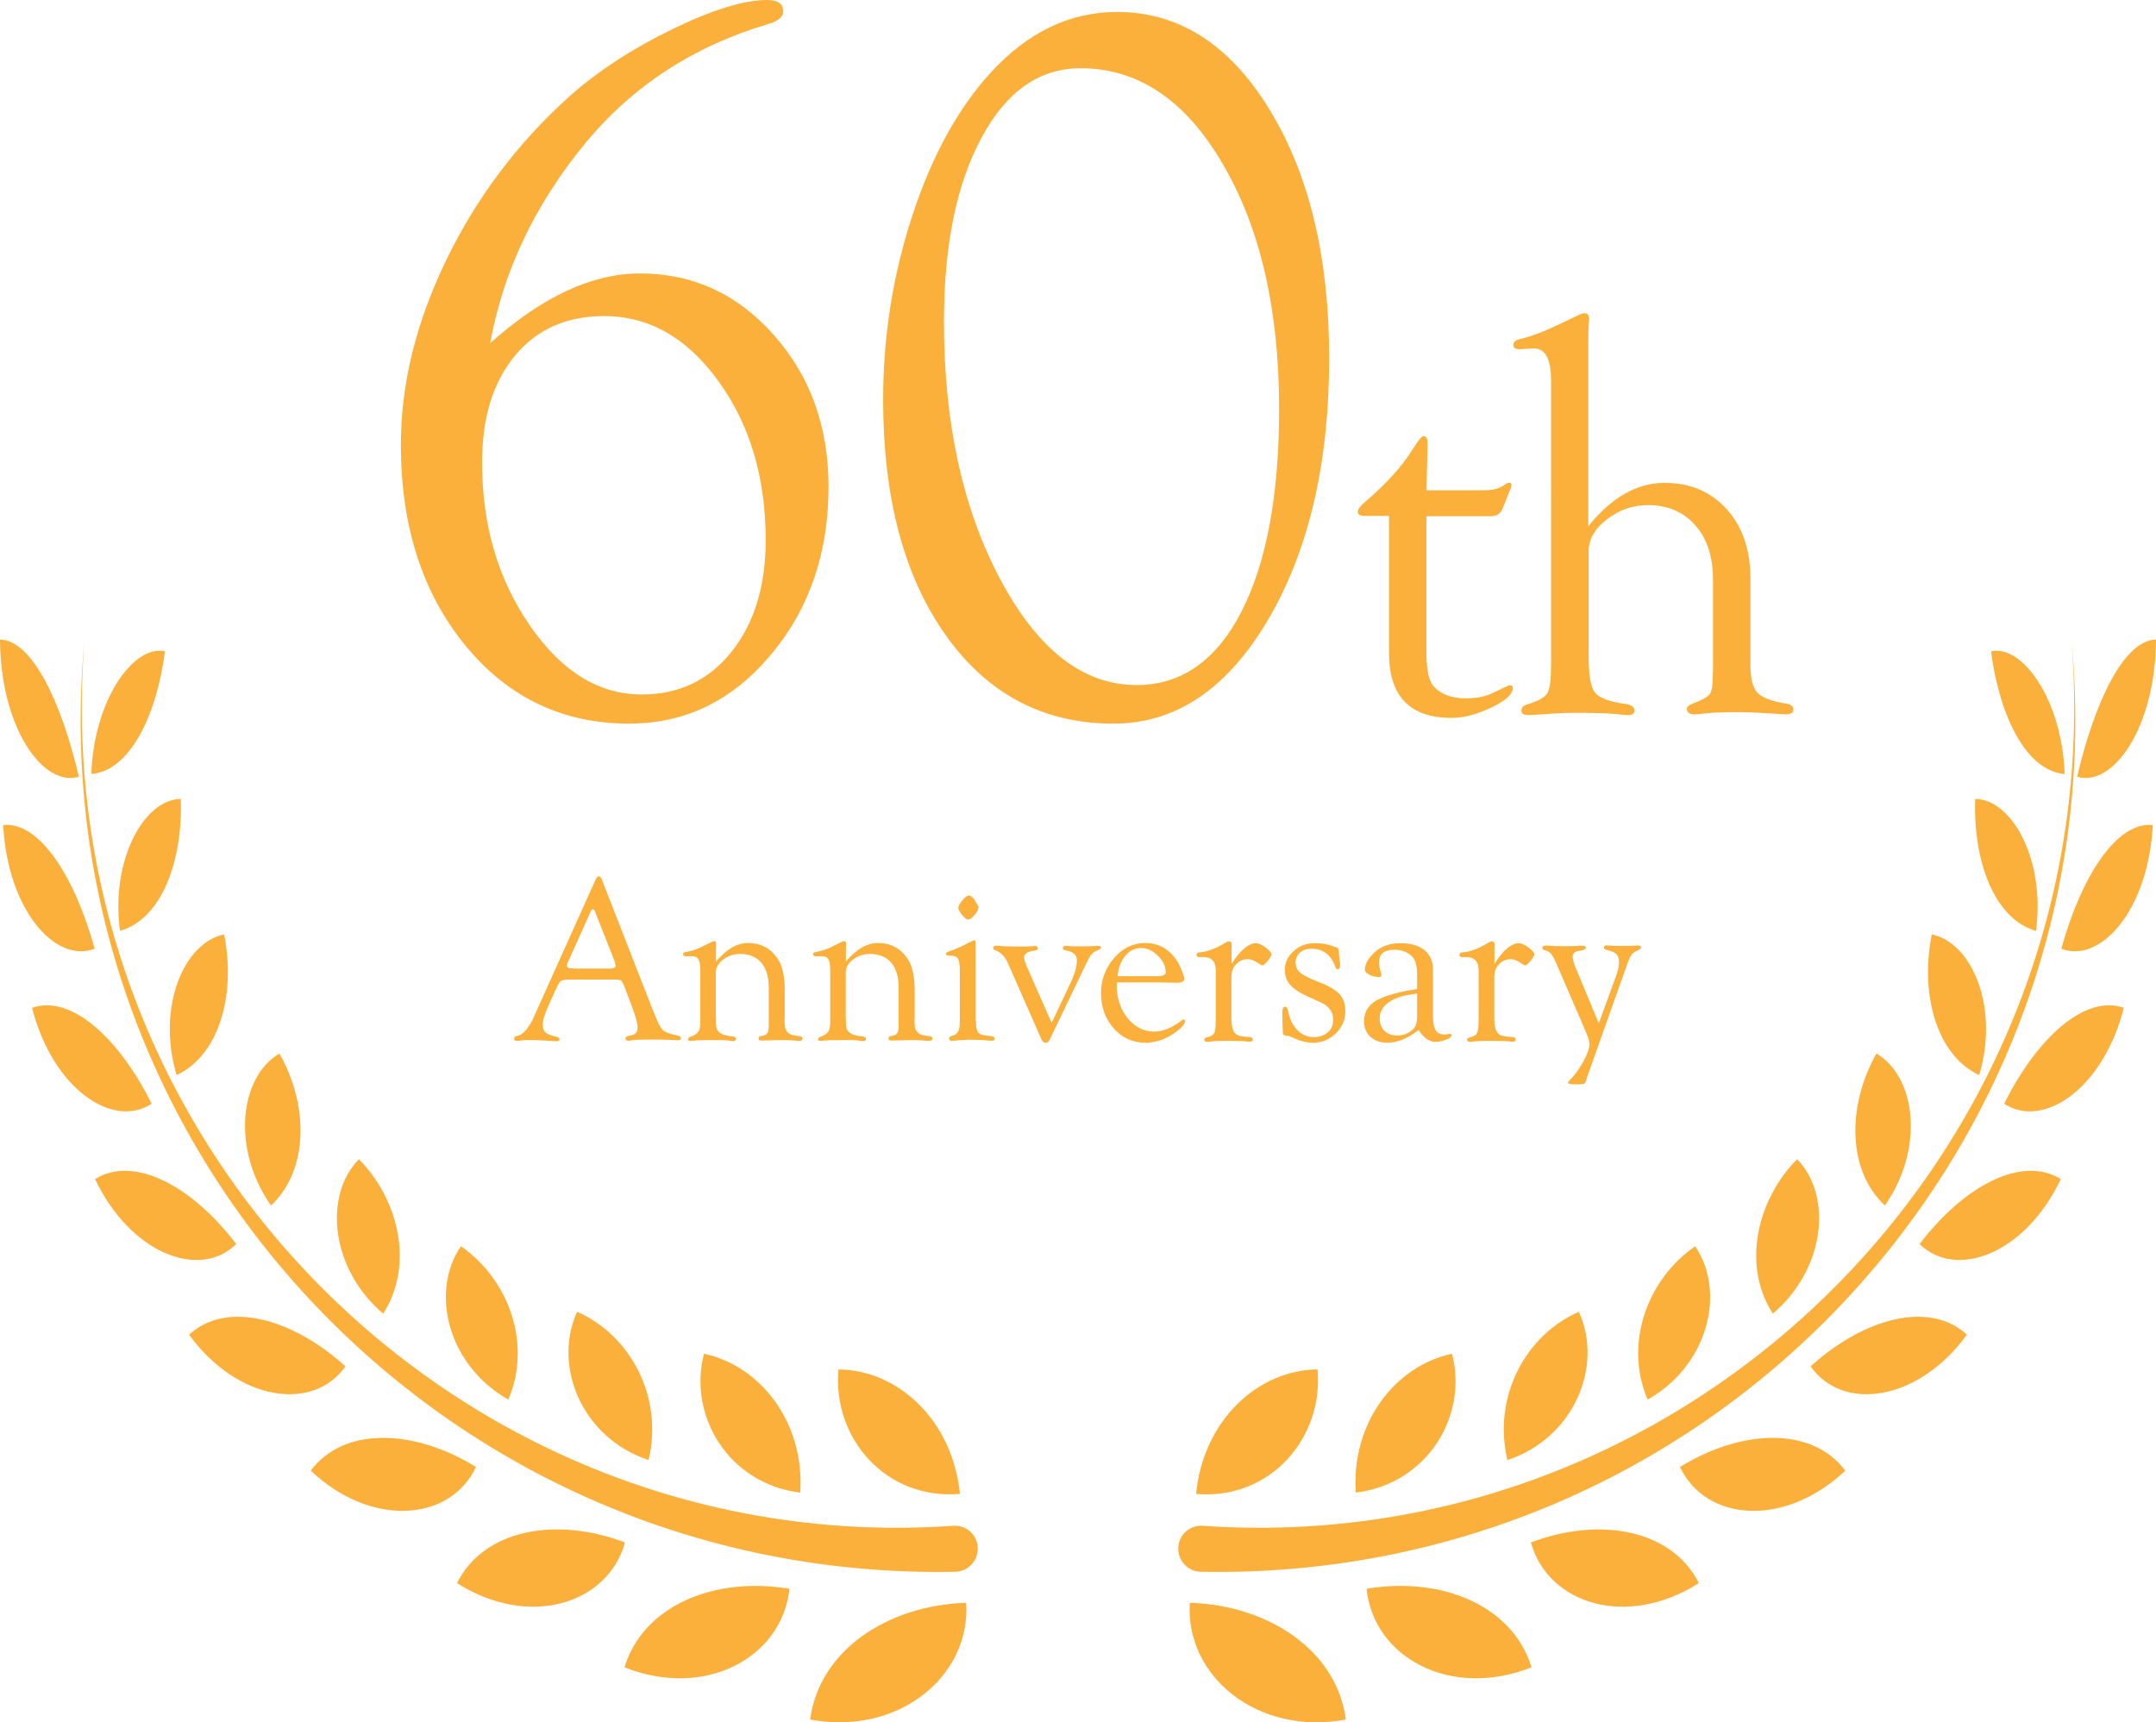 <?xml version="1.0" encoding="utf-8"?>
<!-- Generator: Adobe Illustrator 27.9.3, SVG Export Plug-In . SVG Version: 9.03 Build 53313)  -->
<svg version="1.1" id="レイヤー_1" xmlns="http://www.w3.org/2000/svg" xmlns:xlink="http://www.w3.org/1999/xlink" x="0px"
	 y="0px" viewBox="0 0 127.95 102.22" style="enable-background:new 0 0 127.95 102.22;" xml:space="preserve">
<style type="text/css">
	.st0{fill:#FBB03B;}
</style>
<g>
	<g>
		<path class="st0" d="M29.09,20.37c3.08-2.76,6.05-4.14,8.89-4.14c3.14,0,5.79,1.22,7.95,3.66s3.24,5.44,3.24,9
			c0,3.93-1.14,7.26-3.43,9.98c-2.28,2.72-5.08,4.08-8.4,4.08c-3.95,0-7.2-1.55-9.74-4.66c-2.54-3.11-3.81-7.07-3.81-11.89
			c0-3.59,0.89-7.24,2.68-10.94s4.22-6.94,7.3-9.72c1.67-1.49,3.7-2.82,6.09-3.99C42.25,0.59,44.14,0,45.53,0
			c0.62,0,0.93,0.21,0.95,0.64c0.02,0.35-0.28,0.61-0.9,0.79c-4.42,1.31-8.04,3.67-10.86,7.09C31.75,12.13,29.87,16.08,29.09,20.37z
			 M35.85,18.76c-2.22,0-3.99,0.78-5.29,2.35c-1.3,1.57-1.95,3.68-1.95,6.34c0,3.71,0.94,6.93,2.83,9.67c1.89,2.74,4.1,4.1,6.64,4.1
			c2.2,0,3.98-0.84,5.33-2.53c1.35-1.69,2.03-3.9,2.03-6.63c0-3.71-0.93-6.85-2.8-9.43C40.78,20.05,38.51,18.76,35.85,18.76z"/>
		<path class="st0" d="M66.29,0.71c3.67,0,6.69,1.93,9.05,5.79c2.36,3.86,3.54,8.78,3.54,14.75c0,6.25-1.21,11.43-3.63,15.54
			c-2.42,4.11-5.48,6.16-9.17,6.16c-4.15,0-7.47-1.75-9.95-5.24c-2.48-3.49-3.72-8.16-3.72-13.99c0-3.77,0.58-7.42,1.74-10.95
			c1.16-3.53,2.72-6.36,4.66-8.48C61,1.91,63.49,0.71,66.29,0.71z M64.13,4.05c-2.44,0-4.4,1.37-5.88,4.12s-2.23,6.38-2.23,10.92
			c0,6,1.11,11.1,3.34,15.29s4.92,6.28,8.09,6.28c2.65,0,4.73-1.45,6.22-4.35c1.49-2.9,2.24-6.92,2.24-12.05
			c0-5.86-1.11-10.7-3.33-14.5C70.37,5.95,67.55,4.05,64.13,4.05z"/>
		<path class="st0" d="M84.65,30.61v8.1c0,1.05,0.15,1.73,0.45,2.05c0.44,0.46,1.07,0.69,1.89,0.69c0.66,0,1.21-0.12,1.66-0.35
			l0.84-0.4l0.1-0.03c0.13,0,0.19,0.06,0.19,0.18c0,0.35-0.42,0.73-1.27,1.14c-0.85,0.41-1.64,0.62-2.37,0.62
			c-2.47,0-3.71-1.29-3.71-3.86v-8.13h-1.43c-0.28,0-0.42-0.08-0.42-0.24c0-0.15,0.14-0.34,0.42-0.58c1.26-1.07,2.22-2.13,2.88-3.2
			c0.29-0.47,0.49-0.71,0.61-0.71c0.15,0,0.23,0.14,0.23,0.42l-0.06,2.79h3.43c0.47,0,0.84-0.09,1.1-0.26
			c0.16-0.12,0.28-0.18,0.35-0.19c0.12-0.02,0.17,0.04,0.16,0.18c0,0.05-0.05,0.19-0.15,0.41l-0.37,0.93
			c-0.12,0.31-0.35,0.47-0.71,0.47H84.65z"/>
		<path class="st0" d="M94.27,31.22c1.38-1.71,2.89-2.56,4.52-2.56c1.51,0,2.74,0.52,3.68,1.56c0.94,1.04,1.41,2.41,1.41,4.09v5.11
			c0,0.82,0.13,1.38,0.4,1.68c0.27,0.3,0.84,0.52,1.71,0.66c0.29,0.04,0.44,0.16,0.44,0.35s-0.15,0.29-0.44,0.29
			c-0.13,0-0.39-0.02-0.79-0.05c-0.8-0.05-1.48-0.08-2.05-0.08c-0.95,0-1.64,0.03-2.09,0.09c-0.26,0.03-0.42,0.04-0.5,0.04
			c-0.29,0-0.44-0.1-0.45-0.3c-0.01-0.13,0.1-0.24,0.32-0.33c0.55-0.2,0.89-0.39,1.02-0.55c0.13-0.17,0.19-0.49,0.19-0.97l0.02-0.5
			v-5.34c0-1.36-0.35-2.44-1.05-3.23s-1.63-1.2-2.8-1.2c-0.9,0-1.72,0.28-2.44,0.84c-0.73,0.56-1.09,1.19-1.09,1.9v6.25
			c0,1.1,0.12,1.81,0.37,2.13c0.25,0.32,0.85,0.55,1.8,0.68c0.36,0.05,0.55,0.18,0.55,0.39c0,0.18-0.12,0.27-0.36,0.27
			c-0.12,0-0.41-0.02-0.89-0.07c-0.39-0.04-1.21-0.06-2.46-0.06c-0.43,0-1.05,0.03-1.86,0.09c-0.36,0.03-0.6,0.04-0.74,0.04
			c-0.26,0-0.39-0.08-0.4-0.25c-0.01-0.19,0.11-0.32,0.37-0.39c0.63-0.19,1.02-0.41,1.17-0.66c0.15-0.25,0.22-0.83,0.22-1.76V22.6
			c0-1.32-0.36-1.96-1.08-1.92l-0.82,0.05c-0.09,0-0.16-0.02-0.23-0.05c-0.08-0.04-0.11-0.12-0.11-0.22c0-0.15,0.12-0.26,0.37-0.33
			c0.68-0.16,1.43-0.44,2.26-0.84l1.26-0.6c0.13-0.06,0.24-0.1,0.34-0.1c0.18,0,0.27,0.12,0.27,0.35c0,0.06-0.01,0.19-0.03,0.39
			c-0.01,0.18-0.02,0.46-0.02,0.82V31.22z"/>
	</g>
	<g>
		<path class="st0" d="M36.39,58.14h-2.47c-0.34,0-0.55,0.03-0.63,0.08s-0.19,0.24-0.33,0.55l-0.45,1.01c-0.2,0.46-0.3,0.8-0.3,1.03
			c0,0.21,0.05,0.37,0.16,0.47c0.11,0.1,0.32,0.18,0.63,0.25c0.14,0.03,0.21,0.08,0.21,0.16c0,0.08-0.06,0.11-0.19,0.11
			c-0.05,0-0.13,0-0.23-0.01l-0.65-0.04c-0.22-0.01-0.47-0.02-0.76-0.02c-0.13,0-0.23,0-0.31,0.01c-0.23,0.03-0.36,0.04-0.38,0.04
			c-0.12,0-0.18-0.04-0.18-0.13c0-0.07,0.04-0.12,0.12-0.15l0.25-0.08c0.09-0.03,0.21-0.14,0.37-0.33c0.15-0.19,0.28-0.4,0.38-0.61
			l0.2-0.45l3.51-7.81c0.06-0.14,0.13-0.21,0.2-0.21c0.07,0,0.13,0.07,0.18,0.2l2.94,7.53l0.15,0.37c0.21,0.55,0.39,0.9,0.53,1.03
			c0.14,0.13,0.43,0.24,0.86,0.32c0.14,0.03,0.21,0.08,0.21,0.17c0,0.08-0.07,0.11-0.19,0.11c-0.04,0-0.13,0-0.26-0.01
			c-0.24-0.02-0.66-0.03-1.26-0.03c-0.63,0-1.03,0.01-1.19,0.04c-0.1,0.02-0.17,0.03-0.21,0.03c-0.12,0-0.18-0.05-0.18-0.14
			c0-0.07,0.06-0.12,0.17-0.14l0.21-0.05c0.23-0.05,0.34-0.2,0.34-0.47c0-0.24-0.14-0.72-0.42-1.45l-0.34-0.9
			c-0.1-0.25-0.17-0.4-0.23-0.43S36.64,58.14,36.39,58.14z M36.47,57.04l-1.07-2.71l-0.05-0.14c-0.05-0.15-0.11-0.22-0.18-0.23
			c-0.03,0-0.07,0.04-0.11,0.13l-1.33,2.96c-0.06,0.13-0.09,0.21-0.09,0.25c0,0.12,0.1,0.18,0.31,0.18l0.18,0.01h2.06
			c0.23,0,0.34-0.06,0.34-0.17c0-0.03-0.01-0.08-0.03-0.16L36.47,57.04z"/>
		<path class="st0" d="M42.5,57.06c0.61-0.72,1.24-1.09,1.9-1.09c0.73,0,1.31,0.3,1.73,0.9c0.29,0.41,0.44,1.04,0.44,1.88v1.64
			l-0.01,0.21l0.02,0.33c0.05,0.3,0.24,0.48,0.57,0.53l0.29,0.04c0.12,0.02,0.19,0.06,0.19,0.13c0,0.1-0.07,0.15-0.22,0.15
			c-0.05,0-0.14-0.01-0.27-0.02c-0.15-0.02-0.43-0.03-0.83-0.03l-0.68,0.02h-0.26l-0.2,0.01l-0.1-0.02
			c-0.03-0.02-0.05-0.05-0.05-0.11c0-0.07,0.04-0.11,0.12-0.13l0.21-0.05c0.18-0.05,0.27-0.21,0.27-0.49v-2.36
			c0-0.63-0.15-1.12-0.44-1.46c-0.29-0.34-0.71-0.52-1.25-0.52c-0.38,0-0.72,0.11-1.01,0.33c-0.29,0.22-0.44,0.48-0.44,0.77v2.61
			l0.01,0.21l0.01,0.34c0.02,0.38,0.34,0.59,0.95,0.63c0.15,0.01,0.23,0.06,0.23,0.15s-0.05,0.13-0.16,0.13
			c-0.08,0-0.19-0.01-0.35-0.04c-0.09-0.01-0.3-0.02-0.64-0.02c-0.72,0-1.16,0.01-1.3,0.03c-0.14,0.02-0.23,0.02-0.27,0.02
			c-0.09,0-0.13-0.04-0.12-0.11c0-0.06,0.05-0.1,0.13-0.13c0.23-0.08,0.39-0.18,0.47-0.3c0.08-0.12,0.12-0.31,0.12-0.57v-3.09
			c0-0.32-0.04-0.54-0.12-0.66c-0.08-0.12-0.22-0.17-0.44-0.17l-0.29,0.01c-0.04,0-0.08-0.01-0.11-0.03
			c-0.04-0.02-0.06-0.05-0.06-0.1c0-0.07,0.06-0.11,0.18-0.13c0.31-0.05,0.6-0.15,0.88-0.28l0.36-0.18
			c0.14-0.07,0.23-0.11,0.27-0.13c0.06-0.04,0.12-0.05,0.16-0.05c0.08,0,0.12,0.07,0.11,0.2c0,0.07-0.01,0.16-0.01,0.26V57.06z"/>
		<path class="st0" d="M50.21,57.06c0.61-0.72,1.24-1.09,1.9-1.09c0.73,0,1.31,0.3,1.73,0.9c0.29,0.41,0.44,1.04,0.44,1.88v1.64
			l-0.01,0.21l0.02,0.33c0.05,0.3,0.24,0.48,0.57,0.53l0.29,0.04c0.12,0.02,0.19,0.06,0.19,0.13c0,0.1-0.07,0.15-0.22,0.15
			c-0.05,0-0.14-0.01-0.27-0.02c-0.15-0.02-0.43-0.03-0.83-0.03l-0.68,0.02h-0.26l-0.2,0.01l-0.1-0.02
			c-0.03-0.02-0.05-0.05-0.05-0.11c0-0.07,0.04-0.11,0.12-0.13l0.21-0.05c0.18-0.05,0.27-0.21,0.27-0.49v-2.36
			c0-0.63-0.15-1.12-0.44-1.46c-0.29-0.34-0.71-0.52-1.25-0.52c-0.38,0-0.72,0.11-1.01,0.33c-0.29,0.22-0.44,0.48-0.44,0.77v2.61
			l0.01,0.21l0.01,0.34c0.02,0.38,0.34,0.59,0.95,0.63c0.15,0.01,0.23,0.06,0.23,0.15s-0.05,0.13-0.16,0.13
			c-0.08,0-0.19-0.01-0.35-0.04c-0.09-0.01-0.3-0.02-0.64-0.02c-0.72,0-1.16,0.01-1.3,0.03c-0.14,0.02-0.23,0.02-0.27,0.02
			c-0.09,0-0.13-0.04-0.12-0.11c0-0.06,0.05-0.1,0.13-0.13c0.23-0.08,0.39-0.18,0.47-0.3c0.08-0.12,0.12-0.31,0.12-0.57v-3.09
			c0-0.32-0.04-0.54-0.12-0.66c-0.08-0.12-0.22-0.17-0.44-0.17l-0.29,0.01c-0.04,0-0.08-0.01-0.11-0.03
			c-0.04-0.02-0.06-0.05-0.06-0.1c0-0.07,0.06-0.11,0.18-0.13c0.31-0.05,0.6-0.15,0.88-0.28l0.36-0.18
			c0.14-0.07,0.23-0.11,0.27-0.13c0.06-0.04,0.12-0.05,0.16-0.05c0.08,0,0.12,0.07,0.11,0.2c0,0.07-0.01,0.16-0.01,0.26V57.06z"/>
		<path class="st0" d="M57.92,60.6c0,0.32,0.04,0.54,0.11,0.65c0.07,0.11,0.22,0.18,0.45,0.21l0.31,0.03
			c0.16,0.02,0.24,0.08,0.24,0.17c0,0.08-0.07,0.11-0.19,0.11c-0.08,0-0.23-0.01-0.45-0.03c-0.12-0.01-0.28-0.02-0.48-0.02
			l-0.44-0.01l-0.5,0.03c-0.09,0-0.16,0.01-0.21,0.02c-0.12,0.01-0.2,0.02-0.25,0.02c-0.12,0-0.19-0.04-0.19-0.13
			c0-0.07,0.04-0.12,0.12-0.15l0.13-0.04c0.15-0.05,0.25-0.14,0.3-0.26c0.06-0.12,0.09-0.32,0.09-0.59v-2.98
			c0-0.38-0.04-0.62-0.11-0.74c-0.07-0.11-0.23-0.17-0.47-0.17c-0.17,0-0.26-0.04-0.25-0.11c0-0.06,0.12-0.13,0.35-0.2
			c0.26-0.09,0.58-0.23,0.97-0.44l0.36-0.17c0.06,0,0.09,0.06,0.09,0.16V60.6z M57.5,53.15c0.11,0,0.22,0.09,0.34,0.27L58,53.69
			c0.05,0.06,0.07,0.12,0.07,0.17c0,0.11-0.07,0.25-0.23,0.44c-0.16,0.19-0.29,0.28-0.38,0.28c-0.09,0-0.21-0.09-0.36-0.27
			c-0.15-0.18-0.23-0.33-0.23-0.43s0.08-0.25,0.25-0.44C57.27,53.25,57.4,53.15,57.5,53.15z"/>
		<path class="st0" d="M62.41,60.71l1.15-2.43c0.23-0.5,0.35-0.93,0.35-1.29c0-0.31-0.22-0.51-0.66-0.58
			c-0.12-0.02-0.18-0.06-0.18-0.13c0-0.09,0.06-0.14,0.18-0.14c0.06,0,0.14,0.01,0.25,0.02c0.1,0.01,0.26,0.01,0.5,0.01
			c0.47,0,0.78-0.01,0.93-0.02c0.13-0.01,0.21-0.01,0.25-0.01c0.11,0,0.16,0.04,0.16,0.11c0,0.06-0.1,0.12-0.29,0.19
			c-0.19,0.07-0.36,0.28-0.53,0.63l-2.23,4.65c-0.05,0.11-0.13,0.17-0.23,0.17c-0.11,0-0.2-0.06-0.25-0.19l-1.98-4.5
			c-0.18-0.41-0.43-0.68-0.75-0.79c-0.1-0.04-0.14-0.08-0.14-0.14c0-0.09,0.07-0.14,0.2-0.14c0.04,0,0.09,0,0.16,0.01
			c0.22,0.03,0.64,0.04,1.24,0.04c0.28,0,0.47,0,0.58-0.01c0.15-0.01,0.25-0.02,0.31-0.02c0.1,0,0.16,0.04,0.16,0.14
			c0,0.07-0.06,0.11-0.19,0.13c-0.41,0.05-0.62,0.19-0.62,0.4c0,0.11,0.04,0.27,0.12,0.46L62.41,60.71z"/>
		<path class="st0" d="M66.28,58.31l-0.01,0.15c0,0.78,0.22,1.43,0.65,1.97c0.43,0.53,0.96,0.8,1.59,0.8c0.5,0,1.04-0.22,1.62-0.67
			c0.04-0.03,0.07-0.04,0.1-0.05c0.06,0,0.1,0.03,0.1,0.11c0,0.14-0.16,0.33-0.48,0.58c-0.59,0.46-1.22,0.69-1.88,0.69
			c-0.74,0-1.37-0.28-1.87-0.85c-0.5-0.56-0.76-1.26-0.76-2.1c0-0.79,0.26-1.48,0.78-2.08s1.13-0.89,1.83-0.89
			c0.76,0,1.37,0.32,1.83,0.95c0.11,0.16,0.22,0.36,0.33,0.63c0.11,0.26,0.17,0.45,0.17,0.55c0,0.15-0.15,0.23-0.45,0.23l-0.51-0.01
			l-0.47-0.01H66.28z M66.32,57.94h2.32c0.36,0,0.54-0.07,0.54-0.22c0-0.36-0.15-0.69-0.46-0.99c-0.31-0.31-0.64-0.46-1-0.46
			c-0.37,0-0.68,0.15-0.93,0.45C66.53,57.02,66.38,57.42,66.32,57.94z"/>
		<path class="st0" d="M73.08,57.22c0.53-0.83,1.02-1.24,1.46-1.24c0.14,0,0.33,0.08,0.56,0.25c0.23,0.17,0.35,0.31,0.36,0.41
			c0,0.07-0.07,0.19-0.22,0.38c-0.15,0.18-0.26,0.28-0.32,0.28c-0.03,0-0.13-0.05-0.3-0.16c-0.2-0.14-0.38-0.21-0.56-0.21
			c-0.28,0-0.51,0.1-0.7,0.3c-0.19,0.2-0.28,0.45-0.28,0.75v2.44c0,0.38,0.05,0.65,0.15,0.82s0.28,0.25,0.54,0.28l0.36,0.03
			c0.15,0.01,0.22,0.05,0.22,0.14c0,0.09-0.06,0.14-0.19,0.14c-0.03,0-0.14-0.01-0.32-0.03c-0.09-0.01-0.21-0.01-0.38-0.01
			l-0.49-0.01h-0.3c-0.36,0-0.61,0.01-0.76,0.03c-0.12,0.02-0.2,0.03-0.25,0.03c-0.12,0-0.19-0.04-0.19-0.13
			c0-0.08,0.07-0.13,0.21-0.15c0.2-0.05,0.32-0.13,0.38-0.25c0.06-0.12,0.09-0.39,0.09-0.79v-2.93c0-0.52-0.25-0.79-0.75-0.79
			l-0.23,0.01c-0.1,0-0.16-0.05-0.16-0.14c0-0.06,0.03-0.1,0.1-0.13c0.04-0.01,0.09-0.02,0.15-0.02c0.43-0.04,0.93-0.24,1.52-0.6
			c0.06-0.03,0.11-0.05,0.16-0.05c0.1,0,0.16,0.07,0.16,0.23l-0.01,0.13V57.22z"/>
		<path class="st0" d="M78.05,55.98c0.36,0,0.67,0.05,0.93,0.14l0.3,0.1c0.12,0.04,0.18,0.11,0.18,0.21v0.11
			c0,0.06,0,0.13,0.01,0.19L79.51,57c0.01,0.1,0.02,0.18,0.02,0.26c0,0.18-0.05,0.27-0.15,0.27c-0.06,0-0.11-0.05-0.15-0.18
			c-0.25-0.69-0.72-1.04-1.41-1.04c-0.27,0-0.5,0.08-0.67,0.23c-0.18,0.16-0.26,0.35-0.26,0.59c0,0.25,0.09,0.45,0.28,0.61
			c0.19,0.16,0.57,0.35,1.15,0.57c0.57,0.22,0.96,0.46,1.19,0.71c0.22,0.25,0.33,0.58,0.33,1c0,0.51-0.19,0.95-0.57,1.32
			c-0.38,0.37-0.84,0.55-1.36,0.55c-0.38,0-0.79-0.11-1.23-0.32c-0.1-0.05-0.17-0.08-0.2-0.08l-0.18-0.02
			c-0.1-0.01-0.16-0.07-0.17-0.17l-0.01-0.29l-0.02-0.87l0.01-0.2c0.02-0.12,0.07-0.19,0.15-0.19c0.08,0,0.14,0.06,0.17,0.21
			c0.1,0.5,0.28,0.89,0.56,1.18c0.28,0.28,0.61,0.42,0.99,0.42c0.33,0,0.6-0.1,0.82-0.29s0.32-0.45,0.32-0.75
			c0-0.47-0.26-0.81-0.77-1.04l-0.6-0.27c-0.55-0.24-0.93-0.48-1.16-0.73c-0.23-0.25-0.34-0.56-0.34-0.92c0-0.44,0.18-0.8,0.53-1.11
			C77.11,56.13,77.54,55.98,78.05,55.98z"/>
		<path class="st0" d="M84.1,58.7v-0.84c0-0.52-0.1-0.88-0.29-1.08c-0.26-0.27-0.62-0.41-1.07-0.41c-0.6,0-0.9,0.25-0.9,0.76
			c0,0.15,0.03,0.32,0.09,0.52c0.03,0.08,0.04,0.15,0.05,0.22c0,0.08-0.04,0.12-0.14,0.12c-0.21,0-0.41-0.05-0.58-0.14
			c-0.17-0.09-0.26-0.19-0.26-0.3c0-0.28,0.15-0.59,0.46-0.91c0.41-0.44,0.95-0.66,1.63-0.66c0.62,0,1.1,0.14,1.44,0.41
			c0.34,0.28,0.51,0.66,0.51,1.16v2.68c0,0.42,0.05,0.72,0.15,0.9s0.27,0.27,0.52,0.27c0.07,0,0.12,0,0.16-0.01
			c0.08-0.02,0.14-0.03,0.16-0.03c0.08,0,0.11,0.03,0.11,0.1c0,0.08-0.11,0.17-0.32,0.25c-0.21,0.08-0.42,0.13-0.62,0.13
			c-0.37,0-0.71-0.23-1.01-0.7c-0.66,0.5-1.27,0.75-1.84,0.75c-0.43,0-0.77-0.12-1.02-0.35s-0.38-0.54-0.38-0.93
			c0-0.52,0.24-0.93,0.72-1.22C82.15,59.11,82.96,58.88,84.1,58.7z M84.1,58.98c-0.71,0.06-1.25,0.22-1.64,0.48
			c-0.39,0.26-0.58,0.58-0.58,0.98c0,0.31,0.09,0.56,0.28,0.74c0.18,0.18,0.43,0.28,0.74,0.28c0.38,0,0.7-0.12,0.96-0.37
			c0.16-0.16,0.24-0.41,0.24-0.75V58.98z"/>
		<path class="st0" d="M88.68,57.22c0.53-0.83,1.02-1.24,1.46-1.24c0.14,0,0.33,0.08,0.56,0.25c0.23,0.17,0.35,0.31,0.36,0.41
			c0,0.07-0.07,0.19-0.22,0.38c-0.15,0.18-0.26,0.28-0.32,0.28c-0.03,0-0.13-0.05-0.3-0.16c-0.2-0.14-0.38-0.21-0.56-0.21
			c-0.28,0-0.51,0.1-0.7,0.3c-0.19,0.2-0.28,0.45-0.28,0.75v2.44c0,0.38,0.05,0.65,0.15,0.82s0.28,0.25,0.54,0.28l0.36,0.03
			c0.15,0.01,0.22,0.05,0.22,0.14c0,0.09-0.06,0.14-0.19,0.14c-0.03,0-0.14-0.01-0.32-0.03c-0.09-0.01-0.21-0.01-0.38-0.01
			l-0.49-0.01h-0.3c-0.36,0-0.61,0.01-0.76,0.03c-0.12,0.02-0.2,0.03-0.25,0.03c-0.12,0-0.19-0.04-0.19-0.13
			c0-0.08,0.07-0.13,0.21-0.15c0.2-0.05,0.32-0.13,0.38-0.25c0.06-0.12,0.09-0.39,0.09-0.79v-2.93c0-0.52-0.25-0.79-0.75-0.79
			l-0.23,0.01c-0.1,0-0.16-0.05-0.16-0.14c0-0.06,0.03-0.1,0.1-0.13c0.04-0.01,0.09-0.02,0.15-0.02c0.43-0.04,0.93-0.24,1.52-0.6
			c0.06-0.03,0.11-0.05,0.16-0.05c0.1,0,0.16,0.07,0.16,0.23l-0.01,0.13V57.22z"/>
		<path class="st0" d="M94.88,60.74l1.03-2.82c0.11-0.31,0.17-0.57,0.17-0.81c0-0.22-0.05-0.38-0.15-0.48
			c-0.1-0.1-0.29-0.18-0.58-0.25c-0.11-0.02-0.16-0.07-0.16-0.15c0-0.08,0.05-0.12,0.14-0.12c0.06,0,0.15,0.01,0.27,0.02
			c0.1,0.01,0.3,0.01,0.61,0.01c0.34,0,0.58,0,0.72-0.01c0.15-0.01,0.26-0.01,0.31-0.01c0.1,0,0.14,0.04,0.14,0.12
			c0,0.06-0.05,0.11-0.14,0.15c-0.18,0.07-0.3,0.15-0.38,0.23c-0.08,0.09-0.15,0.24-0.24,0.46l-2.42,6.82l-0.07,0.22
			c-0.04,0.12-0.08,0.19-0.13,0.21c-0.05,0.02-0.21,0.03-0.48,0.03c-0.31,0-0.46-0.03-0.46-0.1c0-0.04,0.03-0.08,0.08-0.13
			c0.31-0.31,0.59-0.69,0.83-1.13c0.24-0.44,0.36-0.79,0.36-1.05c0-0.14-0.09-0.41-0.26-0.81l-1.72-3.98
			c-0.11-0.26-0.22-0.45-0.3-0.55c-0.09-0.1-0.21-0.17-0.37-0.21c-0.1-0.03-0.15-0.07-0.15-0.13c0-0.1,0.07-0.15,0.2-0.15
			c0.1,0,0.22,0.01,0.36,0.02c0.11,0.01,0.34,0.02,0.69,0.02c0.43,0,0.73-0.01,0.9-0.02c0.11-0.01,0.2-0.01,0.25-0.01
			c0.12,0,0.18,0.04,0.18,0.13c0,0.08-0.12,0.14-0.37,0.17c-0.27,0.04-0.41,0.16-0.41,0.34c0,0.16,0.07,0.42,0.22,0.76L94.88,60.74z
			"/>
	</g>
	<g>
		<g>
			<g>
				<path class="st0" d="M56.97,88.67L56.97,88.67L56.97,88.67c-4.41,0.37-7.58-3.33-7.21-7.39l0,0l0,0
					C53.29,81.31,56.53,84.29,56.97,88.67z"/>
				<path class="st0" d="M47.49,88.59L47.49,88.59L47.49,88.59c-4.23-0.51-6.68-4.55-5.71-8.24l0,0l0,0
					C45.15,81.07,47.77,84.46,47.49,88.59z"/>
				<path class="st0" d="M38.49,86.66L38.49,86.66L38.49,86.66c-3.95-1.31-5.71-5.57-4.24-8.8l0,0l0,0
					C37.39,79.23,39.39,82.9,38.49,86.66z"/>
				<path class="st0" d="M30.17,83.07L30.17,83.07L30.17,83.07c-3.59-2.02-4.67-6.38-2.82-9.1l0,0l0,0
					C30.19,75.93,31.58,79.75,30.17,83.07z"/>
				<path class="st0" d="M22.74,77.97C22.74,77.97,22.74,77.97,22.74,77.97L22.74,77.97c-3.13-2.66-3.55-7.01-1.44-9.17l0,0l0,0
					C23.74,71.29,24.55,75.16,22.74,77.97z"/>
				<path class="st0" d="M16.08,71.55L16.08,71.55L16.08,71.55c-2.36-3.38-1.86-7.62,0.5-9.02l0,0l0,0
					C18.33,65.6,18.33,69.45,16.08,71.55z"/>
				<path class="st0" d="M10.48,63.81L10.48,63.81L10.48,63.81c-1.19-3.99,0.4-7.85,2.82-8.35l0,0l0,0
					C14.01,59.02,13.02,62.63,10.48,63.81z"/>
				<path class="st0" d="M7.12,55.25L7.12,55.25L7.12,55.25c-0.56-4.21,1.42-7.81,3.61-7.83l0,0l0,0
					C10.86,51.17,9.55,54.57,7.12,55.25z"/>
				<path class="st0" d="M5.42,45.94L5.42,45.94C5.42,45.94,5.42,45.94,5.42,45.94c0.15-4.38,2.5-7.7,4.37-7.28l0,0l0,0
					C9.28,42.58,7.66,45.76,5.42,45.94z"/>
				<path class="st0" d="M57.34,95.13L57.34,95.13C57.34,95.13,57.34,95.13,57.34,95.13c-4.71,0.15-8.73,2.86-9.26,6.93l0,0l0,0
					C53.3,103.04,57.62,99.5,57.34,95.13z"/>
				<path class="st0" d="M46.85,94.3L46.85,94.3L46.85,94.3c-4.44-0.75-8.67,0.99-9.79,4.66l0,0l0,0
					C41.83,100.86,46.42,98.4,46.85,94.3z"/>
				<path class="st0" d="M37.09,91.55L37.09,91.55L37.09,91.55C33,90,28.72,90.77,27.12,93.96l0,0l0,0
					C31.35,96.66,36.06,95.25,37.09,91.55z"/>
				<path class="st0" d="M28.25,87.07C28.25,87.07,28.25,87.07,28.25,87.07C28.25,87.07,28.25,87.07,28.25,87.07
					c-3.66-2.26-7.84-2.42-9.81,0.22l0,0l0,0C22.05,90.69,26.72,90.31,28.25,87.07z"/>
				<path class="st0" d="M20.5,81.1L20.5,81.1L20.5,81.1c-3.16-2.87-7.06-3.93-9.28-1.88l0,0l0,0C14.12,83.19,18.59,83.81,20.5,81.1
					z"/>
				<path class="st0" d="M14.02,73.84L14.02,73.84L14.02,73.84c-2.57-3.39-6.03-5.31-8.38-3.86l0,0l0,0
					C7.75,74.42,11.85,75.97,14.02,73.84z"/>
				<path class="st0" d="M9,65.51L9,65.51L9,65.51c-1.9-3.83-4.76-6.52-7.1-5.69l0,0l0,0C3.13,64.62,6.69,67.03,9,65.51z"/>
				<path class="st0" d="M5.62,56.31L5.62,56.31C5.62,56.31,5.62,56.31,5.62,56.31c-1.15-4.17-3.24-7.57-5.43-7.34l0,0l0,0
					C0.45,54.02,3.3,57.21,5.62,56.31z"/>
				<path class="st0" d="M4.68,46.1L4.68,46.1C4.68,46.1,4.68,46.1,4.68,46.1c-1.01-4.33-2.74-8.1-4.68-8.14l0,0l0,0
					C0.03,43.21,2.56,46.74,4.68,46.1z"/>
				<path class="st0" d="M5.01,38.04C2.2,67.92,26.15,93.88,56.7,93.29c0.77-0.02,1.37-0.68,1.32-1.45c0-0.01,0-0.02,0-0.03
					c-0.05-0.75-0.7-1.3-1.45-1.25C27.46,92.59,2.65,68.06,5.01,38.04z"/>
			</g>
		</g>
		<g>
			<g>
				<path class="st0" d="M70.98,88.67L70.98,88.67L70.98,88.67c4.41,0.37,7.58-3.33,7.21-7.39l0,0l0,0
					C74.66,81.31,71.41,84.29,70.98,88.67z"/>
				<path class="st0" d="M80.46,88.59L80.46,88.59L80.46,88.59c4.23-0.51,6.68-4.55,5.71-8.24l0,0l0,0
					C82.79,81.07,80.18,84.46,80.46,88.59z"/>
				<path class="st0" d="M89.46,86.66L89.46,86.66L89.46,86.66c3.95-1.31,5.71-5.57,4.24-8.8l0,0l0,0
					C90.55,79.23,88.56,82.9,89.46,86.66z"/>
				<path class="st0" d="M97.78,83.07L97.78,83.07L97.78,83.07c3.59-2.02,4.67-6.38,2.82-9.1l0,0l0,0
					C97.76,75.93,96.36,79.75,97.78,83.07z"/>
				<path class="st0" d="M105.21,77.97C105.21,77.97,105.21,77.97,105.21,77.97L105.21,77.97c3.13-2.66,3.55-7.01,1.44-9.17l0,0l0,0
					C104.21,71.29,103.39,75.16,105.21,77.97z"/>
				<path class="st0" d="M111.86,71.55L111.86,71.55L111.86,71.55c2.36-3.38,1.86-7.62-0.5-9.02l0,0l0,0
					C109.62,65.6,109.61,69.45,111.86,71.55z"/>
				<path class="st0" d="M117.46,63.81L117.46,63.81L117.46,63.81c1.19-3.99-0.4-7.85-2.82-8.35l0,0l0,0
					C113.94,59.02,114.92,62.63,117.46,63.81z"/>
				<path class="st0" d="M120.83,55.25L120.83,55.25L120.83,55.25c0.56-4.21-1.42-7.81-3.61-7.83l0,0l0,0
					C117.09,51.17,118.39,54.57,120.83,55.25z"/>
				<path class="st0" d="M122.53,45.94L122.53,45.94C122.53,45.94,122.53,45.94,122.53,45.94c-0.15-4.38-2.5-7.7-4.37-7.28l0,0l0,0
					C118.67,42.58,120.28,45.76,122.53,45.94z"/>
				<path class="st0" d="M70.61,95.13L70.61,95.13C70.61,95.13,70.61,95.13,70.61,95.13c4.71,0.15,8.73,2.86,9.26,6.93l0,0l0,0
					C74.65,103.04,70.33,99.5,70.61,95.13z"/>
				<path class="st0" d="M81.1,94.3L81.1,94.3L81.1,94.3c4.44-0.75,8.67,0.99,9.79,4.66l0,0l0,0C86.11,100.86,81.52,98.4,81.1,94.3z
					"/>
				<path class="st0" d="M90.85,91.55L90.85,91.55L90.85,91.55c4.09-1.55,8.37-0.77,9.97,2.41l0,0l0,0
					C96.59,96.66,91.89,95.25,90.85,91.55z"/>
				<path class="st0" d="M99.7,87.07C99.7,87.07,99.7,87.07,99.7,87.07C99.7,87.07,99.7,87.07,99.7,87.07
					c3.66-2.26,7.84-2.42,9.81,0.22l0,0l0,0C105.9,90.69,101.23,90.31,99.7,87.07z"/>
				<path class="st0" d="M107.45,81.1L107.45,81.1L107.45,81.1c3.16-2.87,7.06-3.93,9.28-1.88l0,0l0,0
					C113.83,83.19,109.36,83.81,107.45,81.1z"/>
				<path class="st0" d="M113.92,73.84L113.92,73.84L113.92,73.84c2.57-3.39,6.03-5.31,8.38-3.86l0,0l0,0
					C120.2,74.42,116.1,75.97,113.92,73.84z"/>
				<path class="st0" d="M118.94,65.51L118.94,65.51L118.94,65.51c1.9-3.83,4.76-6.52,7.1-5.69l0,0l0,0
					C124.82,64.62,121.26,67.03,118.94,65.51z"/>
				<path class="st0" d="M122.33,56.31L122.33,56.31C122.33,56.31,122.33,56.31,122.33,56.31c1.15-4.17,3.24-7.57,5.43-7.34l0,0l0,0
					C127.5,54.02,124.65,57.21,122.33,56.31z"/>
				<path class="st0" d="M123.27,46.1L123.27,46.1C123.27,46.1,123.27,46.1,123.27,46.1c1.01-4.33,2.74-8.1,4.68-8.14l0,0l0,0
					C127.92,43.21,125.39,46.74,123.27,46.1z"/>
				<path class="st0" d="M122.94,38.04c2.8,29.88-21.15,55.84-51.69,55.25c-0.77-0.02-1.37-0.68-1.32-1.45c0-0.01,0-0.02,0-0.03
					c0.05-0.75,0.7-1.3,1.45-1.25C100.48,92.59,125.3,68.06,122.94,38.04z"/>
			</g>
		</g>
	</g>
</g>
</svg>
